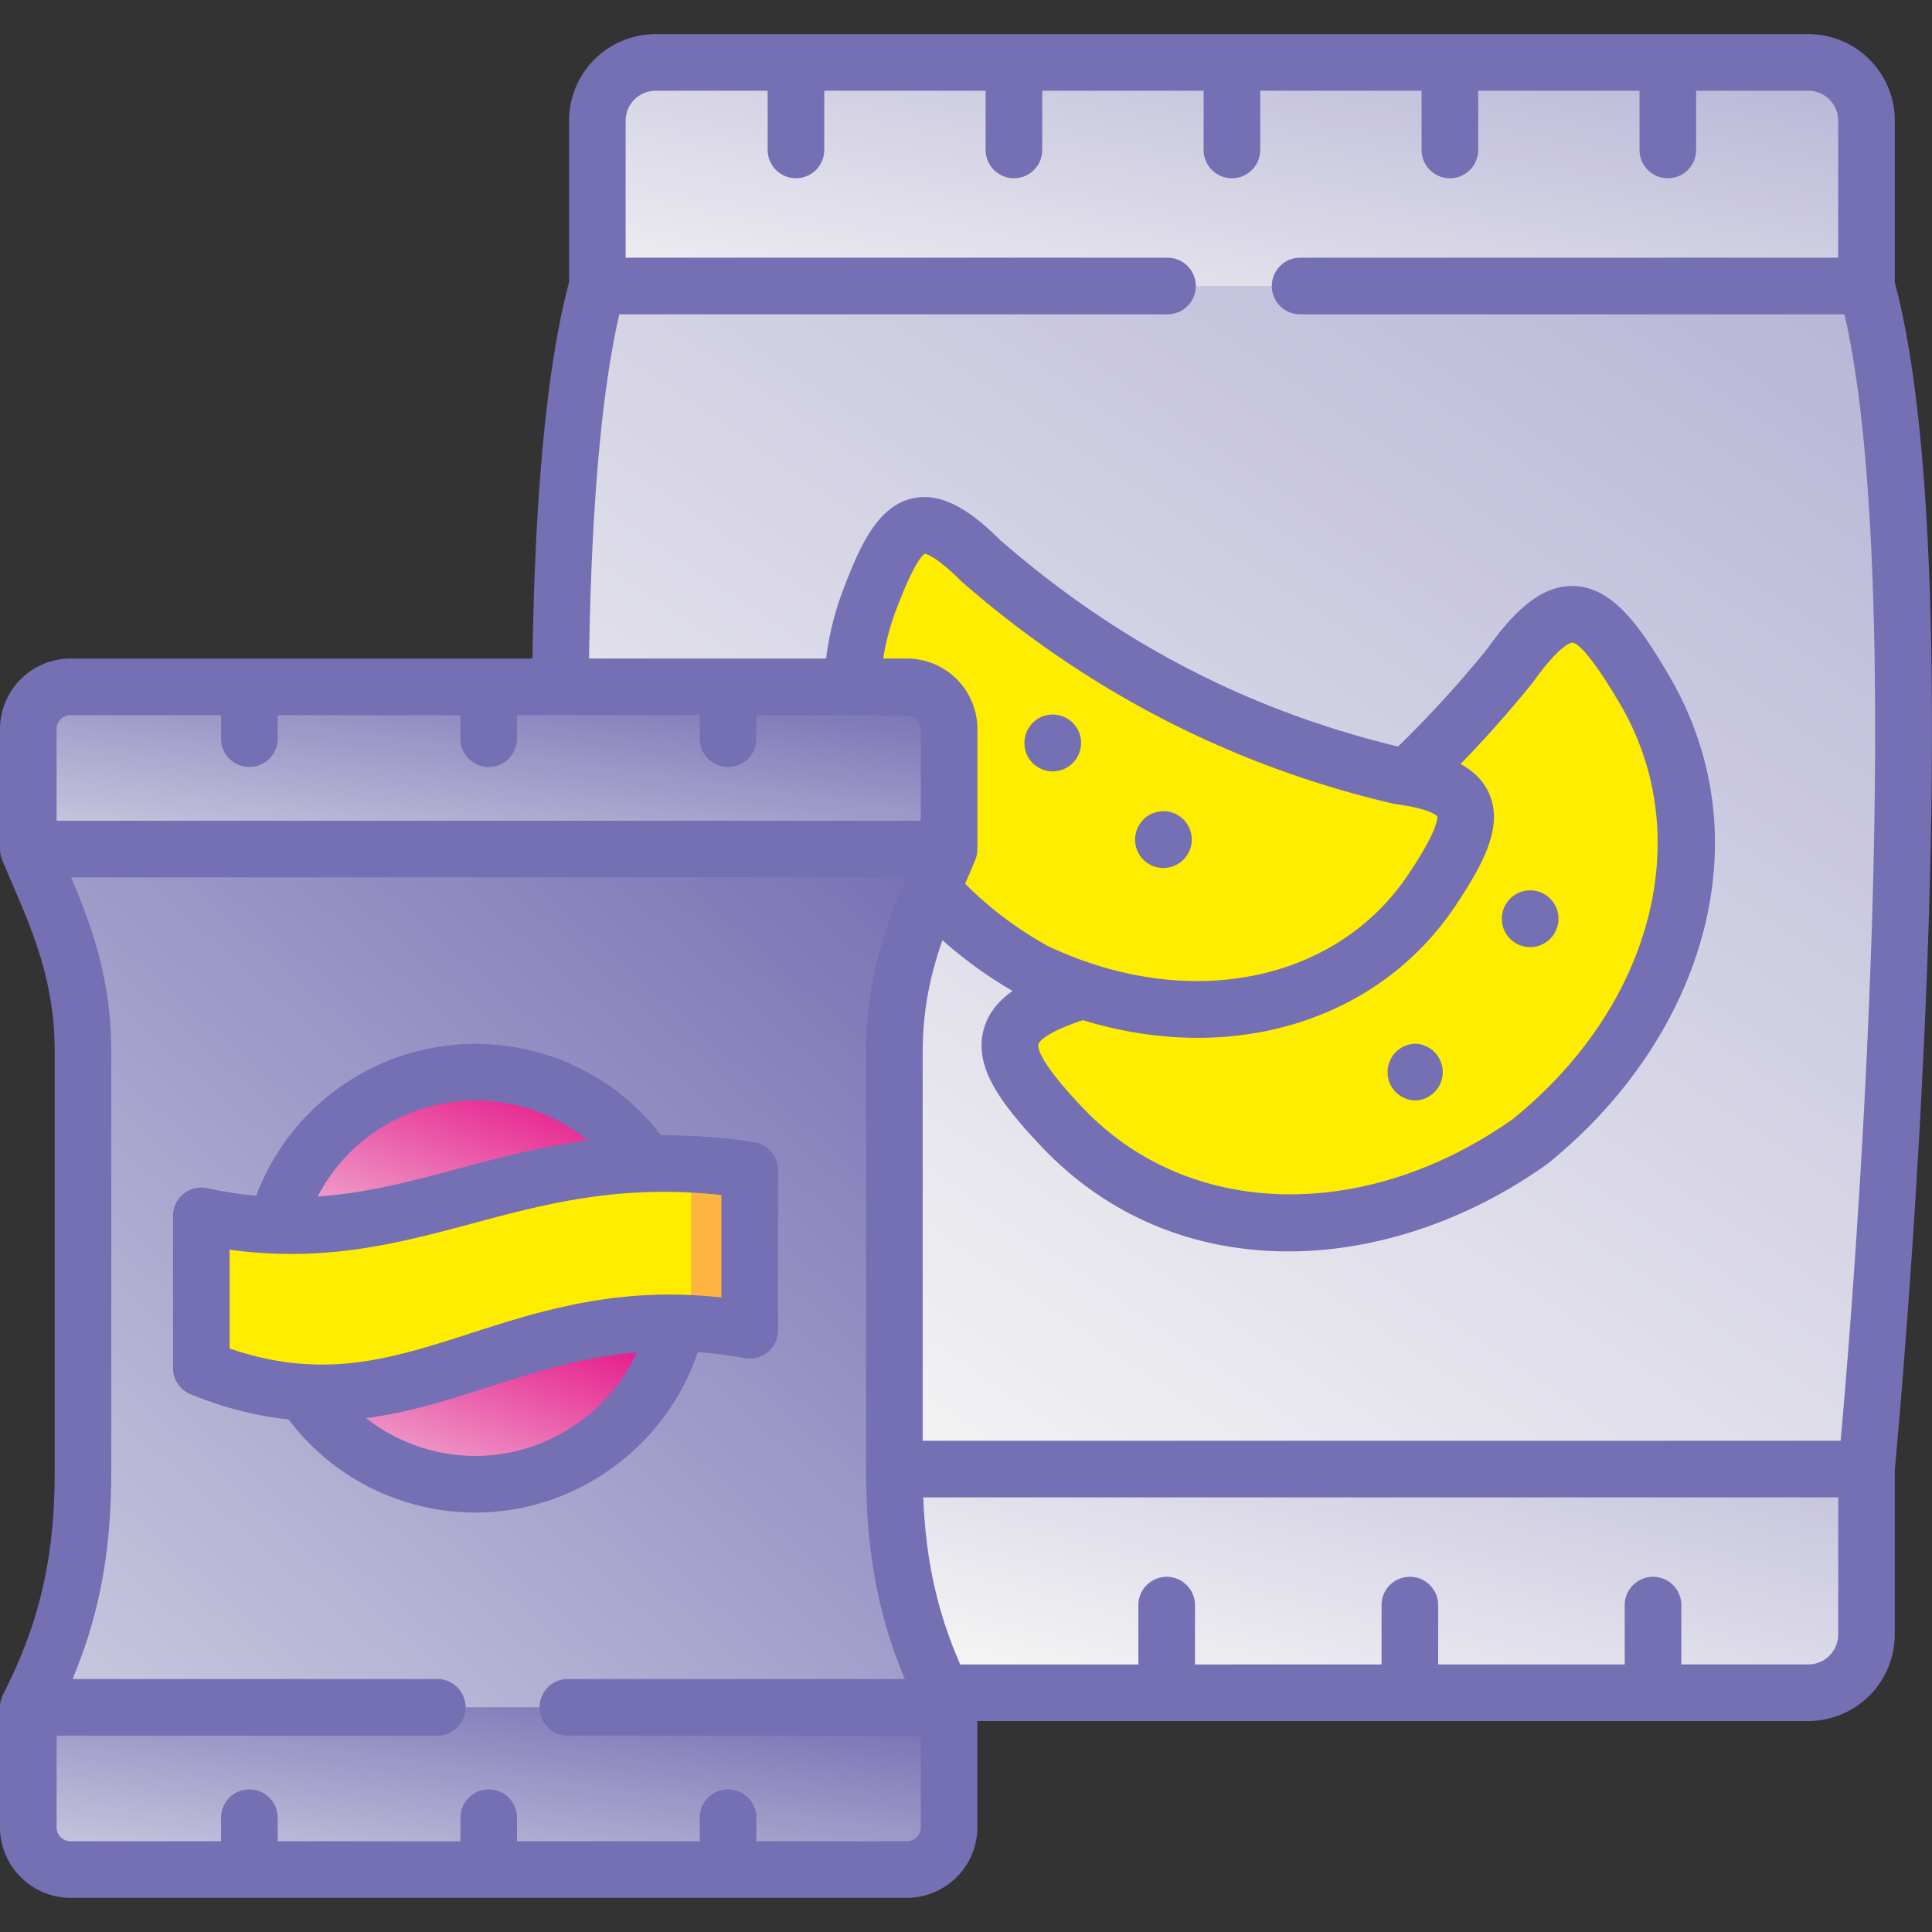 <svg fill="none" height="67" viewBox="0 0 67 67" width="67" xmlns="http://www.w3.org/2000/svg" xmlns:xlink="http://www.w3.org/1999/xlink"><rect x="0" y="0" width="67" height="67" fill="#333333" stroke="none"/><linearGradient id="a"><stop offset="0" stop-color="#b9b6d7"/><stop offset="1" stop-color="#f4f4f4"/></linearGradient><linearGradient id="e" gradientUnits="userSpaceOnUse" x1="63.669" x2="58.984" xlink:href="#a" y1="46.96" y2="64.365"/><linearGradient id="f" gradientUnits="userSpaceOnUse" x1="63.398" x2="60.24" xlink:href="#a" y1="2.539" y2="18.817"/><linearGradient id="h" gradientUnits="userSpaceOnUse" x1="64.61" x2="35.255" xlink:href="#a" y1="11.309" y2="54.249"/><linearGradient id="b"><stop offset="0" stop-color="#756fb3"/><stop offset="1" stop-color="#f4f4f4"/></linearGradient><linearGradient id="j" gradientUnits="userSpaceOnUse" x1="30.986" x2="-11.685" xlink:href="#b" y1="27.347" y2="75.469"/><linearGradient id="c"><stop offset="0" stop-color="#e5007d"/><stop offset="1" stop-color="#efb0d3"/></linearGradient><linearGradient id="k" gradientUnits="userSpaceOnUse" x1="22.041" x2="19.021" xlink:href="#c" y1="37.388" y2="45.611"/><linearGradient id="l" gradientUnits="userSpaceOnUse" x1="23.074" x2="20.124" xlink:href="#c" y1="45.663" y2="53.83"/><linearGradient id="m" gradientUnits="userSpaceOnUse" x1="30.986" x2="29.098" xlink:href="#b" y1="23.933" y2="37.33"/><linearGradient id="o" gradientUnits="userSpaceOnUse" x1="30.986" x2="29.098" xlink:href="#b" y1="59.323" y2="72.72"/><clipPath id="d"><path d="M0 0h67v67H0z"/></clipPath><g clip-path="url(#d)"><g clip-rule="evenodd" fill-rule="evenodd"><path d="m44.554 46.548-14.87 4.398c0 2.845.419 5.183 1.647 7.756h31.381c1.11 0 2.016-.91 2.016-2.021v-5.735z" fill="url(#e)"/><path d="M22.735 2.166c-1.11 0-2.02.907-2.02 2.018v5.735l21.772 3.245L64.728 9.92V4.184a2.02 2.02 0 0 0-2.017-2.018z" fill="url(#f)"/><path d="M64.728 50.946c.816-8.818 2.44-32.198 0-41.027H20.714c-.88 3.189-1.232 8.282-1.28 13.9l11.583 27.127H42.72z" fill="url(#h)"/><path d="M48.517 26.909c-5.199-1.217-10.061-3.593-14.489-7.45-2.123-2.105-2.815-1.451-3.88 1.37a9.2 9.2 0 0 0-.593 2.99h1.892a1.47 1.47 0 0 1 1.466 1.465v4.16c-.189.461-.396.926-.6 1.41a13.7 13.7 0 0 0 3.566 2.822q.816.386 1.655.665c4.571 1.51 9.468.498 12.124-3.476 1.62-2.422 1.734-3.495-.862-3.915z" fill="#ffed00"/><path d="M49.658 30.865c-2.656 3.974-7.552 4.987-12.124 3.476q-.08.031-.155.064c-3.192 1.005-2.913 2.199-.521 4.711 4.261 4.473 10.983 4.164 16.185.484 4.968-3.994 7.11-10.371 3.978-15.695-1.76-2.992-2.675-3.597-4.673-.797a40 40 0 0 1-3.552 3.843c2.596.419 2.483 1.492.862 3.914" fill="#ffed00"/><path d="M48.517 26.909a34 34 0 0 1-2.116-.567c-.09.582-.495 1.334-1.141 2.297-2.516 3.756-7.027 4.867-11.376 3.7.612.494 1.281.94 1.995 1.337q.816.386 1.655.665c4.571 1.51 9.468.498 12.124-3.476 1.62-2.422 1.734-3.495-.862-3.914q-.133-.021-.28-.042" fill="#ffed00"/><path d="M53.855 23.135c3.132 5.323.994 11.7-3.974 15.694-2.902 2.052-6.272 3.057-9.423 2.77 3.93 1.624 8.682.76 12.585-1.999 4.968-3.993 7.11-10.37 3.978-15.694-1.492-2.54-2.376-3.36-3.827-1.84q.311.469.661 1.069" fill="#ffed00"/><path d="M16.948 26.63.98 29.443c.19.46.397.926.601 1.413.658 1.557 1.296 3.298 1.296 5.618v14.52c0 2.826-.442 4.907-1.296 6.929-.181.43-.381.853-.6 1.284l17.03 2.815 14.901-2.815q-.13-.256-.249-.506c-1.088-2.278-1.647-4.519-1.647-7.708V36.476c0-2.32.638-4.061 1.296-5.622.204-.483.412-.948.6-1.409z" fill="url(#j)"/><path d="M19.792 37.99a7.142 7.142 0 0 0-10.208 4.507c4.651 1.406 9.026.96 12.846-2.142a7.16 7.16 0 0 0-2.638-2.365" fill="url(#k)"/><path d="M23.465 45.875c-5.622-1.586-9.18 1.833-12.921 2.41a7.14 7.14 0 0 0 5.946 3.186 7.14 7.14 0 0 0 6.974-5.595" fill="url(#l)"/><path d="M25.248 23.818h-22.8c-.325 0-.624.106-.866.284-.366.268-.6.699-.6 1.182v4.16h31.932v-4.16a1.47 1.47 0 0 0-1.466-1.466h-1.893z" fill="url(#m)"/><path d="M32.914 59.209H.981v4.16a1.46 1.46 0 0 0 1.465 1.465h29a1.47 1.47 0 0 0 1.466-1.466z" fill="url(#o)"/><path d="M22.43 40.356c-.88.026-1.704.117-2.494.245-3.695.597-6.536 2.04-10.352 1.897-.82-.03-1.681-.136-2.603-.333v5.279c1.296.525 2.467.774 3.563.842 3.49.215 6.211-1.45 9.77-2.131a15.4 15.4 0 0 1 3.15-.28c.794.016 1.637.095 2.536.257v-5.55c-1.3-.2-2.479-.26-3.57-.226" fill="#ffed00"/><path d="M26 40.582c-.714-.11-1.39-.177-2.037-.211v5.523a16 16 0 0 1 2.037.238z" fill="#fdb440"/></g><path d="M24.198 46.89c.52.038 1.06.104 1.626.207a.98.98 0 0 0 1.157-.965v-5.55a.98.98 0 0 0-.833-.97 20.4 20.4 0 0 0-3.22-.242 8.12 8.12 0 0 0-6.438-3.17 8.13 8.13 0 0 0-7.605 5.267 14 14 0 0 1-1.697-.261.98.98 0 0 0-1.188.959v5.278c0 .4.242.76.613.91 1.217.493 2.34.76 3.393.87a8.11 8.11 0 0 0 6.484 3.23c3.498-.001 6.615-2.296 7.708-5.562m-7.708-8.727c1.438 0 2.804.5 3.89 1.384-1.664.222-3.135.617-4.514.987-1.598.429-3.144.843-4.848.958a6.17 6.17 0 0 1 5.472-3.329m-8.528 8.6v-3.426c.515.072 1.011.113 1.494.133a1 1 0 0 0 .129.01l.026-.003c2.547.082 4.682-.489 6.764-1.047 2.522-.677 5.125-1.376 8.643-.988v3.553a16 16 0 0 0-1.57-.1c-2.825-.042-5.084.684-7.132 1.343-2.73.879-5.108 1.644-8.354.525m8.528 3.726a6.15 6.15 0 0 1-3.795-1.31c1.493-.194 2.868-.636 4.222-1.072 1.611-.519 3.257-1.048 5.17-1.205-.993 2.137-3.175 3.587-5.597 3.587" fill="#756fb3"/><path d="M65.71 9.79V4.183a3 3 0 0 0-3-3H22.736a3.004 3.004 0 0 0-3.002 3V9.79c-.753 2.814-1.18 7.2-1.27 13.047H2.448A2.45 2.45 0 0 0 0 25.284v4.176l.005.08q.001.018.005.036.003.03.009.058.005.03.013.057l.01.036.026.075.005.015.002.003.004.01q.173.42.36.85c.716 1.668 1.458 3.394 1.458 5.795v14.52c0 3.021-.519 5.272-1.79 7.768a1 1 0 0 0-.107.445v4.16a2.45 2.45 0 0 0 2.447 2.447h29a2.45 2.45 0 0 0 2.448-2.447v-3.684H62.71a3.004 3.004 0 0 0 2.999-3.003v-5.69c.31-3.36 2.741-30.971 0-41.202M21.478 10.9h19.01a.981.981 0 1 0 0-1.963H21.696V4.184a1.04 1.04 0 0 1 1.04-1.037h3.886V5.2a.981.981 0 1 0 1.962 0V3.147h5.597V5.2a.981.981 0 1 0 1.963 0V3.147h5.596V5.2a.981.981 0 1 0 1.963 0V3.147h5.596V5.2a.981.981 0 1 0 1.963 0V3.147h5.596V5.2a.981.981 0 1 0 1.963 0V3.147h3.89c.571 0 1.036.465 1.036 1.037v4.753h-18.66a.981.981 0 1 0 0 1.963h18.877c1.906 8.26.866 27.861-.132 39.064H31.998V36.475c0-1.505.291-2.744.685-3.87a15 15 0 0 0 2.431 1.76c-.48.343-.858.78-1.006 1.356-.327 1.264.538 2.495 2.039 4.072 2.222 2.333 5.142 3.579 8.443 3.604h.098c3.023 0 6.187-1.062 8.922-2.996l.048-.036c2.639-2.122 4.542-4.91 5.357-7.851.882-3.181.485-6.33-1.148-9.106-.936-1.591-1.89-3.024-3.258-3.084-1.251-.058-2.241 1.07-3.042 2.189a39 39 0 0 1-3.084 3.377c-5.183-1.255-9.697-3.594-13.787-7.151-.874-.863-1.917-1.703-3.04-1.458-1.225.266-1.847 1.667-2.427 3.204-.29.771-.483 1.56-.581 2.352h-8.221c.08-5.26.434-9.267 1.051-11.937M51.63 27.496c-.204-.452-.557-.77-.979-1a42 42 0 0 0 2.497-2.818c.984-1.379 1.364-1.393 1.376-1.393.125.005.537.223 1.652 2.118 2.682 4.558 1.15 10.48-3.723 14.413-5.119 3.606-11.235 3.452-14.883-.377-1.559-1.637-1.589-2.12-1.56-2.228.003-.015.11-.363 1.547-.832 1.338.41 2.676.612 3.97.612 3.648 0 6.95-1.594 8.947-4.58 1.078-1.61 1.647-2.826 1.156-3.915m-2.787 2.823c-2.516 3.764-7.658 4.782-12.513 2.484a12.8 12.8 0 0 1-2.86-2.155q.18-.413.346-.817c.054-.126.081-.264.08-.4v-4.147a2.45 2.45 0 0 0-2.447-2.447h-.82a8.4 8.4 0 0 1 .438-1.66c.573-1.518.873-1.892 1.007-1.974.076.014.424.12 1.264.953l.046.043c4.35 3.79 9.367 6.368 14.91 7.666q.046.01.094.017c1.157.155 1.417.386 1.452.424.016.087.007.514-.997 2.013m-46.88-5.035c0-.267.218-.484.485-.484h5.219v.817a.981.981 0 1 0 1.963 0V24.8h6.337v.817a.981.981 0 1 0 1.963 0V24.8h6.337v.817a.981.981 0 1 0 1.963 0V24.8h5.219a.49.49 0 0 1 .484.484v3.179H1.962zm29.97 38.084a.49.49 0 0 1-.484.485H26.23v-.817a.981.981 0 1 0-1.963 0v.817H17.93v-.817a.981.981 0 1 0-1.963 0v.817H9.629v-.817a.981.981 0 1 0-1.963 0v.817H2.447a.485.485 0 0 1-.484-.485V60.19h13.201a.981.981 0 1 0 0-1.963H2.517c.943-2.259 1.342-4.456 1.342-7.232v-14.52c0-2.533-.7-4.41-1.395-6.05H31.43a1 1 0 0 0-.044.104c-.68 1.616-1.35 3.466-1.35 5.946v14.52c0 2.776.399 4.973 1.342 7.232H19.694a.981.981 0 1 0 0 1.963h12.238zm30.779-5.647h-4.405v-2.057a.981.981 0 1 0-1.963 0v2.057h-6.47v-2.057a.981.981 0 1 0-1.963 0v2.057h-6.47v-2.057a.981.981 0 1 0-1.963 0v2.057h-6.18c-.801-1.845-1.195-3.632-1.28-5.794h31.73v4.754a1.04 1.04 0 0 1-1.036 1.04" fill="#756fb3"/><path d="M36.509 24.781a.98.98 0 0 0-.982.982v.011c0 .542.44.976.982.976a.986.986 0 0 0 .981-.987.98.98 0 0 0-.981-.982m3.838 3.352a.98.98 0 0 0-.981.981v.012c0 .542.439.975.981.975a.986.986 0 0 0 .982-.987.98.98 0 0 0-.982-.981m8.755 8.063a.98.98 0 0 0-.981.982v.008c0 .542.44.977.981.977a.985.985 0 0 0 0-1.967m3.963-3.35a.986.986 0 0 0 .982-.988.981.981 0 1 0-1.963 0v.012c0 .542.44.975.981.975" fill="#756fb3"/></g></svg>